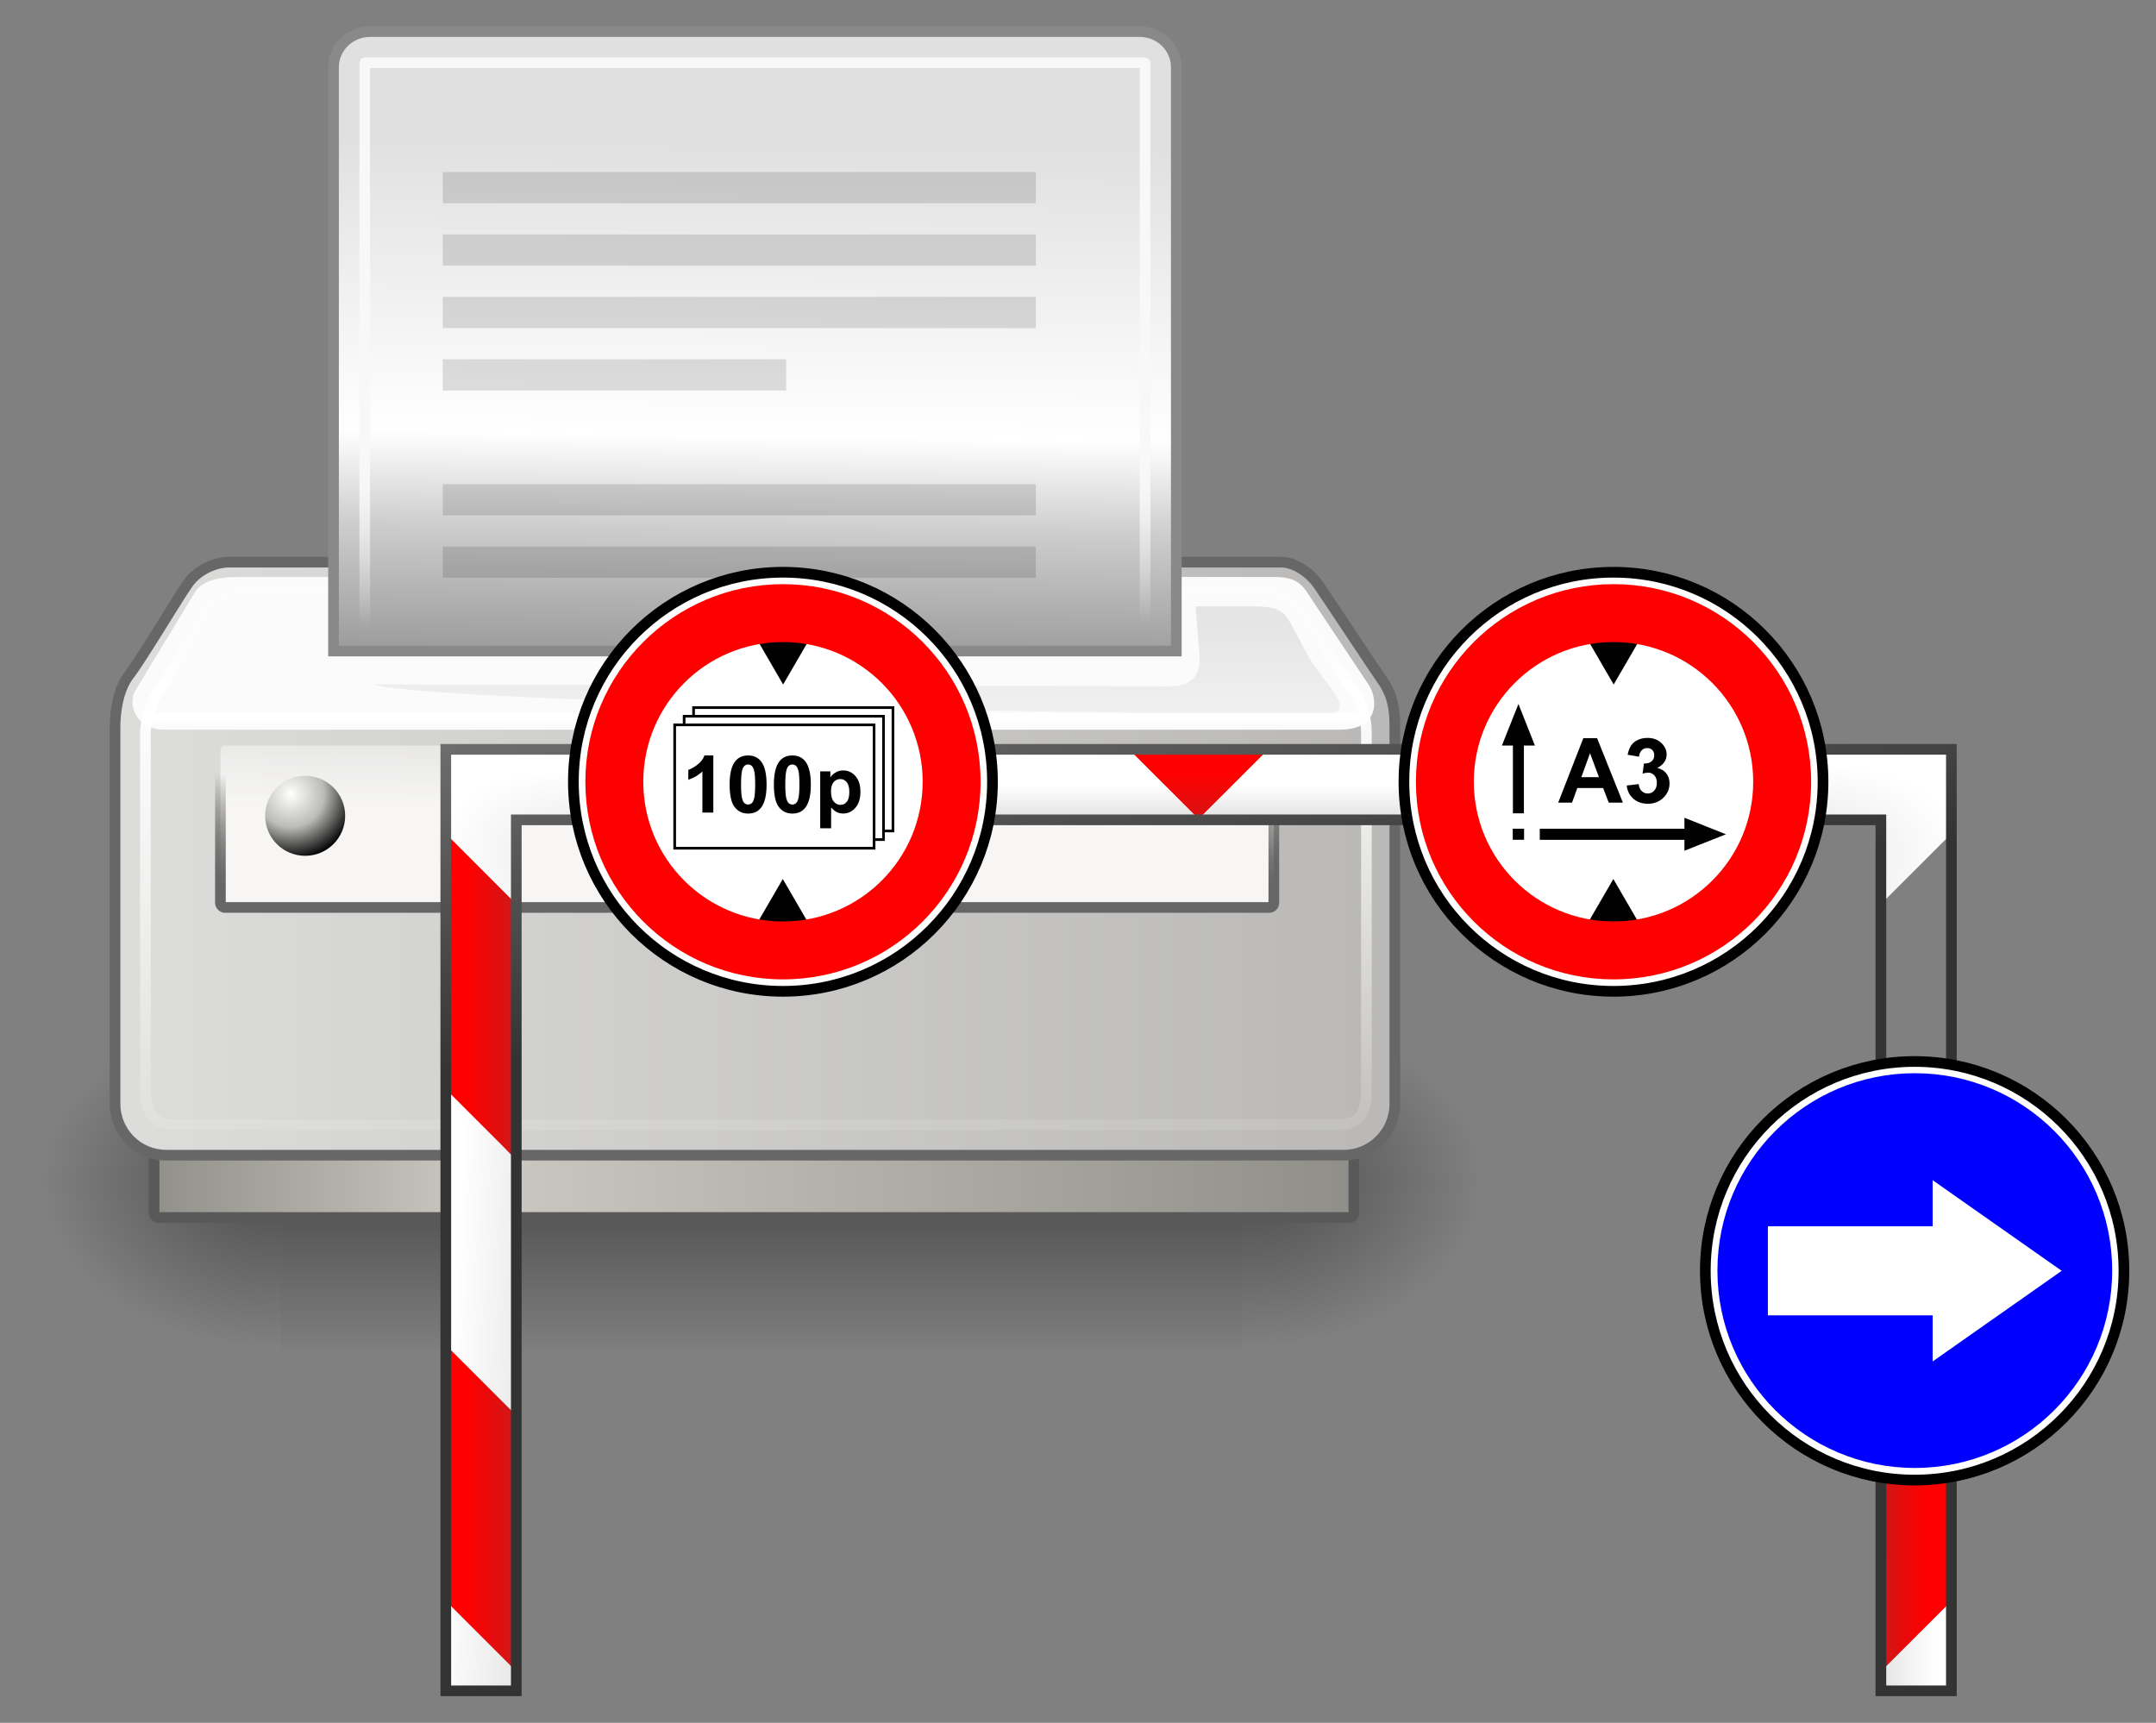 <?xml version="1.0" encoding="UTF-8"?>
<svg version="1.1" viewBox="0 0 807.97 645.65" xmlns="http://www.w3.org/2000/svg" xmlns:xlink="http://www.w3.org/1999/xlink">
<rect x="0" y="0" width="807.97" height="645.65" fill="#808080" stroke="none"/>
<defs>
<linearGradient id="t" x1="1.846" x2="18.972" y1="88.295" y2="88.295" gradientTransform="matrix(2.303 0 0 .438 0 .584)" gradientUnits="userSpaceOnUse">
<stop stop-color="#8e8d87" offset="0"/>
<stop stop-color="#cbc9c1" offset=".276"/>
<stop stop-color="#8e8d87" offset="1"/>
</linearGradient>
<linearGradient id="u" x1="1.846" x2="18.972" y1="88.295" y2="88.295" gradientTransform="matrix(2.292 0 0 .434 .089 2)" gradientUnits="userSpaceOnUse">
<stop stop-color="#dcdcda" offset="0"/>
<stop stop-color="#bab9b7" offset="1"/>
</linearGradient>
<linearGradient id="v" x1="15.388" x2="15.488" y1="32.539" y2="58.831" gradientTransform="matrix(1.493 0 0 .669 .082 2)" gradientUnits="userSpaceOnUse">
<stop stop-color="#fff" stop-opacity=".124" offset="0"/>
<stop stop-color="#fff" offset=".103"/>
<stop stop-color="#fff" stop-opacity="0" offset="1"/>
</linearGradient>
<linearGradient id="w" x1="25.057" x2="24.79" y1="3.679" y2="25.247" gradientTransform="matrix(.946 0 0 1.076 .05 4.095)" gradientUnits="userSpaceOnUse">
<stop stop-color="#e0e0e0" offset="0"/>
<stop stop-color="#fff" offset=".405"/>
<stop stop-color="#cdcdcd" offset=".534"/>
<stop stop-color="#494949" offset="1"/>
</linearGradient>
<linearGradient id="x" x1="20.771" x2="20.718" y1="25.14" y2="19.337" gradientTransform="matrix(1.199 0 0 .854 -.143 2.034)" gradientUnits="userSpaceOnUse">
<stop stop-color="#fff" stop-opacity="0" offset="0"/>
<stop stop-color="#f8f8f8" offset="1"/>
</linearGradient>
<linearGradient id="y" x1="9.732" x2="9.705" y1="70.725" y2="62.282" gradientTransform="matrix(2.37 0 0 .422 0 2)" gradientUnits="userSpaceOnUse">
<stop stop-color="#666" offset="0"/>
<stop stop-opacity="0" offset="1"/>
</linearGradient>
<linearGradient id="z" x1="10.338" x2="10.338" y1="64.652" y2="54.136" gradientTransform="matrix(2.37 0 0 .422 0 2)" gradientUnits="userSpaceOnUse">
<stop stop-color="#f7f6f5" offset="0"/>
<stop stop-color="#f7f6f5" stop-opacity="0" offset="1"/>
</linearGradient>
<linearGradient id="aa" x1="9.87" x2="9.913" y1="57.228" y2="72.064" gradientTransform="matrix(2.772 0 0 .361 .619 2.884)" gradientUnits="userSpaceOnUse">
<stop stop-opacity=".237" offset="0"/>
<stop stop-opacity="0" offset="1"/>
</linearGradient>
<radialGradient id="l" cx="9.13" cy="26.926" r="2.123" gradientUnits="userSpaceOnUse">
<stop stop-color="#fffffd" offset="0"/>
<stop stop-color="#bbbbb9" offset=".5"/>
<stop offset="1"/>
</radialGradient>
<linearGradient id="m" x1="302.86" x2="302.86" y1="366.65" y2="609.51" gradientTransform="matrix(2.774 0 0 1.97 -1892.2 -872.89)" gradientUnits="userSpaceOnUse">
<stop stop-opacity="0" offset="0"/>
<stop offset=".5"/>
<stop stop-opacity="0" offset="1"/>
</linearGradient>
<radialGradient id="i" cx="605.71" cy="486.65" r="117.14" gradientTransform="matrix(2.774 0 0 1.97 -1891.6 -872.89)" gradientUnits="userSpaceOnUse" xlink:href="#b"/>
<linearGradient id="b">
<stop offset="0"/>
<stop stop-opacity="0" offset="1"/>
</linearGradient>
<radialGradient id="h" cx="605.71" cy="486.65" r="117.14" gradientTransform="matrix(-2.774 0 0 1.97 112.76 -872.89)" gradientUnits="userSpaceOnUse" xlink:href="#b"/>
<linearGradient id="s" x1="359.3" x2="359.3" y1="141.3" y2="159.98" gradientUnits="userSpaceOnUse">
<stop stop-color="#fff" offset="0"/>
<stop stop-color="#d4d4d4" offset="1"/>
</linearGradient>
<linearGradient id="g">
<stop stop-color="#d4d4d4" offset="0"/>
<stop stop-color="#fff" offset="1"/>
</linearGradient>
<radialGradient id="k" cx="558.66" cy="193.38" r="45.344" gradientTransform="matrix(2 -.64 .308 .963 -626.14 357.23)" gradientUnits="userSpaceOnUse" xlink:href="#g"/>
<radialGradient id="j" cx="81.01" cy="108.5" r="45.344" gradientTransform="matrix(-1.985 -.684 .297 -.862 296.48 335.02)" gradientUnits="userSpaceOnUse" xlink:href="#g"/>
<linearGradient id="f">
<stop stop-color="#fff" offset="0"/>
<stop stop-color="#d4d4d4" offset="1"/>
</linearGradient>
<linearGradient id="r" x1="81.678" x2="135.59" y1="313.99" y2="316.64" gradientUnits="userSpaceOnUse" xlink:href="#f"/>
<linearGradient id="p" x1="635.22" x2="603.08" y1="316.64" y2="316.64" gradientUnits="userSpaceOnUse" xlink:href="#f"/>
<linearGradient id="q" x1="81.678" x2="135.59" y1="313.99" y2="316.64" gradientUnits="userSpaceOnUse">
<stop stop-color="#fff" offset="0"/>
<stop stop-color="#d4d4d4" offset="1"/>
</linearGradient>
<linearGradient id="o" x1="635.22" x2="603.08" y1="316.64" y2="316.64" gradientUnits="userSpaceOnUse">
<stop stop-color="#fff" offset="0"/>
<stop stop-color="#d4d4d4" offset="1"/>
</linearGradient>
<linearGradient id="d" x1="85.269" x2="103.59" y1="412.5" y2="412.5" gradientUnits="userSpaceOnUse">
<stop stop-color="#f00" offset="0"/>
<stop stop-color="#cd1818" offset="1"/>
</linearGradient>
<linearGradient id="a" x1="359.31" x2="359.31" y1="137" y2="158.6" gradientUnits="userSpaceOnUse" xlink:href="#e"/>
<linearGradient id="e">
<stop stop-color="#f00" offset="0"/>
<stop stop-color="#cd1818" offset="1"/>
</linearGradient>
<linearGradient id="c" x1="631.23" x2="615" y1="388.13" y2="388.15" gradientUnits="userSpaceOnUse" xlink:href="#e"/>
<linearGradient id="n" x1="397.43" x2="358.86" y1="201.35" y2="-45.486" gradientTransform="translate(.44 -1.291)" gradientUnits="userSpaceOnUse">
<stop stop-color="#333" offset="0"/>
<stop stop-color="#a9a9a9" offset="1"/>
</linearGradient>
</defs>
<g transform="translate(27.25 -144.26)">
<g transform="matrix(11.697 0 0 11.697 -25.066 103.46)" stroke-width=".576">
<g transform="matrix(.023 0 0 .023 44.685 39.361)" stroke-width="25.153">
<rect x="-1559.3" y="-150.7" width="1339.6" height="478.36" color="#000000" fill="url(#m)" opacity=".402"/>
<path d="m-219.62-150.68v478.33c142.87 0.9 345.4-107.17 345.4-239.2s-159.44-239.13-345.4-239.13z" color="#000000" fill="url(#i)" opacity=".402"/>
<path d="m-1559.3-150.68v478.33c-142.87 0.9-345.4-107.17-345.4-239.2s159.44-239.13 345.4-239.13z" color="#000000" fill="url(#h)" opacity=".402"/>
</g>
<rect x="4.75" y="36.004" width="38.438" height="6.492" rx=".146" ry=".146" fill="url(#t)" stroke="#595959" stroke-width=".342"/>
<path d="m7.131 21.5h33.74c0.385 0 0.877 0.288 1.18 0.724 0.303 0.436 1.736 2.61 2.058 3.074 0.322 0.464 0.393 0.904 0.393 1.476v12.077c0 0.914-0.732 1.649-1.641 1.649h-37.721c-0.909 0-1.641-0.735-1.641-1.649v-12.077c0-0.494 0.101-1.202 0.446-1.653 0.436-0.569 1.604-2.548 1.913-2.968 0.308-0.42 0.874-0.653 1.272-0.653z" color="#000000" fill="url(#u)" stroke="#676767" stroke-width=".342"/>
<path d="m7.425 21.976c-0.503 0-1.12 0.078-1.37 0.491l-1.9 3.138c-0.282 0.466 0.034 1.263 0.933 1.263h37.643c1.31 0 1.22-1.01 0.933-1.44l-1.768-2.652c-0.321-0.481-0.437-0.801-1.237-0.801h-33.234z" fill="#fbfbfb" fill-rule="evenodd"/>
<path d="m7.605 22.446h32.827c0.366 0 0.833 0.273 1.121 0.686 0.288 0.413 1.296 2.03 1.602 2.469 0.306 0.439 0.436 0.856 0.436 1.398v11.281c0 0.865-0.134 1.249-0.997 1.249h-37.062c-0.864 0-1.06-0.384-1.06-1.249v-11.281c0-0.468 0.221-1.139 0.549-1.566 0.414-0.538 1.083-1.97 1.375-2.368 0.293-0.397 0.83-0.618 1.209-0.618z" color="#000000" fill="none" stroke="url(#v)" stroke-width=".342"/>
<path d="m11.673 4.5h24.652c0.651 0 1.175 0.51 1.175 1.144v18.704h-27.001v-18.704c0-0.634 0.524-1.144 1.175-1.144z" color="#000000" display="block" fill="url(#w)" stroke="#898989" stroke-linecap="round" stroke-width=".342"/>
<rect x="11.499" y="5.499" width="25.001" height="18.836" rx=".015" ry=".015" color="#000000" display="block" fill="none" stroke="url(#x)" stroke-linecap="round" stroke-linejoin="round" stroke-width=".342"/>
<rect x="6.875" y="27.375" width="33.75" height="5.188" rx=".146" ry=".146" fill="url(#z)" stroke="url(#y)" stroke-width=".342"/>
<path transform="translate(0,2)" d="m10.872 27.626c0 0.708-0.574 1.282-1.282 1.282-0.708 0-1.282-0.574-1.282-1.282 0-0.708 0.574-1.282 1.282-1.282 0.708 0 1.282 0.574 1.282 1.282z" fill="url(#l)"/>
<path d="m11.744 25.416 25.562 0.062c0.688 0.002 0.988-0.371 0.938-1l-0.125-1.562h1.866c0.812 0 0.99 0.193 1.188 0.562l0.5 0.938c0.527 0.988 1.811 1.974 0.498 1.974-4.503 0-28.177-0.349-30.427-0.974z" fill="url(#aa)" fill-rule="evenodd" opacity=".366"/>
<path d="m43.489 26.5h-38.978" fill="none" stroke="#fff" stroke-linecap="round" stroke-linejoin="round" stroke-width=".342"/>
<g transform="translate(0,2)" fill-opacity=".292" opacity=".436" stroke-width=".576">
<rect x="14" y="7" width="19" height="1" color="#000000"/>
<rect x="14" y="9" width="19" height="1" color="#000000"/>
<rect x="14" y="11" width="19" height="1" color="#000000"/>
<rect x="14" y="13" width="11" height="1" color="#000000"/>
<rect x="14" y="17" width="19" height="1" color="#000000"/>
<rect x="14" y="19" width="19" height="1" color="#000000"/>
</g>
</g>
<g transform="translate(62.629 297.01)">
<path d="m77.188 159.69 26.406 26.406v-31.594h64.281l-26.406-26.406h-64.281v31.594z" color="#000000" fill="url(#j)"/>
<path d="m77.188 255.5 26.406 26.406v-95.812l-26.406-26.406v95.812z" color="#000000" fill="url(#d)"/>
<path d="m77.188 351.38 26.406 26.406v-95.875l-26.402-26.42v95.875z" color="#000000" fill="url(#r)"/>
<path d="m103.59 473.62v-95.844l-26.406-26.406v95.844l26.406 26.406z" color="#000000" fill="url(#d)"/>
<path d="m103.59 473.62-26.406-26.406v33.688h26.406v-7.281z" color="#000000" fill="url(#q)"/>
<path d="m641.41 447.22-26.41 26.4v7.281h26.406v-33.688z" color="#000000" fill="url(#o)"/>
<path d="m641.41 351.38-26.41 26.4v95.844l26.406-26.406v-95.844z" color="#000000" fill="url(#c)"/>
<path d="m641.41 255.5-26.41 26.41v95.875l26.406-26.406v-95.875z" color="#000000" fill="url(#p)"/>
<path d="m641.41 159.69-26.41 26.4v95.812l26.406-26.406v-95.812z" color="#000000" fill="url(#c)"/>
<path d="m577.12 128.09-26.4 26.41h64.28v31.594l26.406-26.406v-31.594h-64.281z" color="#000000" fill="url(#k)"/>
<path d="m385.47 128.09h-52.312l26.156 26.156 26.156-26.156z" color="#000000" fill="url(#a)"/>
<path d="m454.88 154.5h95.844l26.406-26.406h-95.844l-26.41 26.41z" color="#000000" fill="url(#a)"/>
<path d="m237.31 128.09h-95.844l26.406 26.406h95.844l-26.406-26.406z" color="#000000" fill="url(#a)"/>
<path d="m237.31 128.09 26.406 26.406h191.16l26.406-26.406h-95.812l-26.156 26.156-26.156-26.156h-95.844z" color="#000000" fill="url(#s)"/>
<path d="m77.186 128.08v352.84h26.418v-326.42h511.39v326.42h26.418v-352.84h-564.22z" color="#000000" fill="none" stroke="url(#n)" stroke-width="4"/>
</g>
<g transform="matrix(.316 0 0 .316 368.32 357.19)">
<path transform="matrix(2.674 0 0 2.674 546.49 -442.96)" d="m-232.34 260.4c0 51.326-41.608 92.934-92.934 92.934s-92.934-41.608-92.934-92.934 41.608-92.934 92.934-92.934 92.934 41.608 92.934 92.934z" color="#000000" fill="#fff" stroke="#000" stroke-linecap="round" stroke-width="4.74"/>
<path transform="matrix(-.364 0 0 -.362 -642.21 -44.832)" d="m-759.78-302.37h-234.06l117.03-202.7z" color="#000000"/>
<path transform="matrix(.364 0 0 .362 -4.291 551.5)" d="m-759.78-302.37h-234.06l117.03-202.7z" color="#000000"/>
<path d="m-323.25 18.969c-129.43 0-234.34 104.94-234.34 234.38 0 129.43 104.91 234.34 234.34 234.34s234.34-104.91 234.34-234.34-104.91-234.38-234.34-234.38zm0 68.688c91.494 0 165.66 74.193 165.66 165.69 0 91.494-74.162 165.66-165.66 165.66-91.494 0-165.66-74.162-165.66-165.66 0-91.494 74.162-165.69 165.66-165.69z" color="#000000" fill="#f00"/>
</g>
<g transform="matrix(.316 0 0 .316 679.57 357.19)">
<path transform="matrix(2.674 0 0 2.674 546.49 -442.96)" d="m-232.34 260.4c0 51.326-41.608 92.934-92.934 92.934s-92.934-41.608-92.934-92.934 41.608-92.934 92.934-92.934 92.934 41.608 92.934 92.934z" color="#000000" fill="#fff" stroke="#000" stroke-linecap="round" stroke-width="4.74"/>
<path transform="matrix(-.364 0 0 -.362 -642.21 -44.832)" d="m-759.78-302.37h-234.06l117.03-202.7z" color="#000000"/>
<path transform="matrix(.364 0 0 .362 -4.291 551.5)" d="m-759.78-302.37h-234.06l117.03-202.7z" color="#000000"/>
<path d="m-323.25 18.969c-129.43 0-234.34 104.94-234.34 234.38 0 129.43 104.91 234.34 234.34 234.34s234.34-104.91 234.34-234.34-104.91-234.38-234.34-234.38zm0 68.688c91.494 0 165.66 74.193 165.66 165.69 0 91.494-74.162 165.66-165.66 165.66-91.494 0-165.66-74.162-165.66-165.66 0-91.494 74.162-165.69 165.66-165.69z" color="#000000" fill="#f00"/>
</g>
<path d="m580.94 445.07h-5.308l-2.11-5.49h-9.66l-1.995 5.49h-5.176l9.413-24.167h5.16zm-8.985-9.562-3.33-8.968-3.264 8.968z"/>
<path d="m582.36 438.66 4.484-0.544c0.143 1.143 0.528 2.017 1.154 2.621 0.626 0.604 1.385 0.907 2.275 0.907 0.956 0 1.761-0.363 2.415-1.088 0.654-0.725 0.981-1.704 0.981-2.934-1e-5 -1.165-0.313-2.088-0.94-2.769-0.626-0.681-1.39-1.022-2.291-1.022-0.593 0-1.302 0.115-2.127 0.346l0.511-3.775c1.253 0.033 2.209-0.239 2.868-0.816 0.659-0.577 0.989-1.343 0.989-2.3 0-0.813-0.242-1.462-0.725-1.945-0.484-0.484-1.127-0.725-1.929-0.725-0.791 1e-5 -1.467 0.275-2.028 0.824-0.561 0.55-0.901 1.352-1.022 2.407l-4.27-0.725c0.297-1.462 0.745-2.629 1.344-3.503 0.599-0.874 1.434-1.561 2.506-2.061 1.071-0.5 2.272-0.75 3.602-0.75 2.275 3e-5 4.099 0.725 5.473 2.176 1.132 1.187 1.698 2.528 1.698 4.022-1e-5 2.121-1.159 3.814-3.478 5.077 1.385 0.297 2.492 0.962 3.322 1.995 0.83 1.033 1.245 2.28 1.245 3.742-2e-5 2.121-0.775 3.929-2.324 5.424-1.55 1.495-3.478 2.242-5.786 2.242-2.187 0-4-0.629-5.44-1.888s-2.275-2.904-2.506-4.937z"/>
<g transform="translate(62.629 214.15)" fill="#fff" stroke="#000">
<rect x="170.04" y="195.3" width="74.722" height="46.232" color="#000000"/>
<rect x="166.5" y="198.53" width="74.722" height="46.232" color="#000000"/>
<rect x="162.96" y="201.77" width="74.722" height="46.232" color="#000000"/>
</g>
<g transform="matrix(.745 0 0 .745 345.42 338.06)">
<path d="m-141.41 148.64h-5.488v-20.684c-2.005 1.875-4.369 3.262-7.09 4.16v-4.981c1.432-0.469 2.988-1.357 4.668-2.666s2.832-2.835 3.457-4.58h4.453z"/>
<path d="m-123.91 119.89c2.773 3e-5 4.941 0.99 6.504 2.969 1.862 2.344 2.793 6.231 2.793 11.66-2e-5 5.417-0.938 9.31-2.812 11.68-1.55 1.953-3.711 2.93-6.484 2.93-2.787 0-5.033-1.071-6.738-3.213s-2.559-5.96-2.559-11.455c0-5.391 0.938-9.271 2.812-11.641 1.55-1.953 3.711-2.93 6.484-2.93zm0 4.551c-0.664 2e-5 -1.256 0.212-1.777 0.635-0.521 0.423-0.924 1.182-1.211 2.275-0.378 1.419-0.566 3.809-0.566 7.168-1e-5 3.359 0.169 5.667 0.508 6.924 0.339 1.256 0.765 2.093 1.279 2.51 0.514 0.417 1.103 0.625 1.768 0.625 0.664 0 1.256-0.212 1.777-0.635 0.521-0.423 0.924-1.182 1.211-2.275 0.378-1.406 0.566-3.789 0.566-7.148-1e-5 -3.359-0.169-5.667-0.508-6.924-0.339-1.256-0.765-2.096-1.279-2.519-0.514-0.423-1.103-0.635-1.768-0.635z"/>
<path d="m-101.65 119.89c2.773 3e-5 4.941 0.99 6.504 2.969 1.862 2.344 2.793 6.231 2.793 11.66-2.1e-5 5.417-0.938 9.31-2.812 11.68-1.55 1.953-3.711 2.93-6.484 2.93-2.787 0-5.033-1.071-6.738-3.213s-2.559-5.96-2.559-11.455c0-5.391 0.937-9.271 2.812-11.641 1.55-1.953 3.711-2.93 6.484-2.93zm0 4.551c-0.664 2e-5 -1.256 0.212-1.777 0.635-0.521 0.423-0.924 1.182-1.211 2.275-0.378 1.419-0.566 3.809-0.566 7.168s0.169 5.667 0.508 6.924c0.339 1.256 0.765 2.093 1.279 2.51 0.514 0.417 1.103 0.625 1.768 0.625 0.664 0 1.256-0.212 1.777-0.635 0.521-0.423 0.924-1.182 1.211-2.275 0.378-1.406 0.566-3.789 0.566-7.148-1.5e-5 -3.359-0.169-5.667-0.508-6.924-0.339-1.256-0.765-2.096-1.279-2.519-0.514-0.423-1.103-0.635-1.768-0.635z"/>
<path d="m-87.645 127.9h5.117v3.047c0.664-1.042 1.562-1.888 2.695-2.539 1.133-0.651 2.389-0.977 3.769-0.977 2.409 2e-5 4.453 0.944 6.133 2.832s2.519 4.518 2.519 7.891c-2.3e-5 3.464-0.846 6.156-2.539 8.076s-3.744 2.881-6.152 2.881c-1.146 0-2.184-0.228-3.115-0.684-0.931-0.456-1.911-1.237-2.939-2.344v10.449h-5.488zm5.43 10.02c-8e-6 2.331 0.462 4.053 1.387 5.166s2.051 1.67 3.379 1.67c1.276 0 2.337-0.511 3.184-1.533 0.846-1.022 1.27-2.699 1.27-5.029-1.7e-5 -2.175-0.436-3.789-1.309-4.844-0.872-1.055-1.953-1.582-3.242-1.582-1.341 2e-5 -2.454 0.518-3.34 1.553-0.885 1.035-1.328 2.568-1.328 4.6z"/>
</g>
<g transform="matrix(.819 0 0 -.819 447.45 996.32)">
<path d="m191.14 651.07v5h-66.188v5.062h66.188v5.031l19-7.562-19-7.531z" color="#000000"/>
<path d="m112.66 668.19v31.031h-5.031l7.562 19 7.531-19h-5.031v-31.031h-5.031z" color="#000000"/>
<rect x="112.59" y="656.09" width="5.183" height="5.051" color="#000000"/>
</g>
<g transform="translate(62.629 214.15)">
<g transform="translate(1734.8 -730.88)">
<path transform="matrix(.844 0 0 .844 -832.63 917.46)" d="m-232.34 260.4c0 51.326-41.608 92.934-92.934 92.934s-92.934-41.608-92.934-92.934 41.608-92.934 92.934-92.934 92.934 41.608 92.934 92.934z" color="#000000" fill="#fff" stroke="#000" stroke-linecap="round" stroke-width="4.74"/>
<path d="m-1107.1 1063.2c-40.849 0-73.969 33.12-73.969 73.969s33.12 73.969 73.969 73.969 73.969-33.12 73.969-73.969-33.12-73.969-73.969-73.969z" color="#000000" fill="#00f"/>
<path d="m-1100.4 1103.3v17.273h-61.758v33.363h61.758v17.274l48.349-33.955-48.349-33.955z" color="#000000" fill="#fff"/>
</g>
</g>
</g>
</svg>
